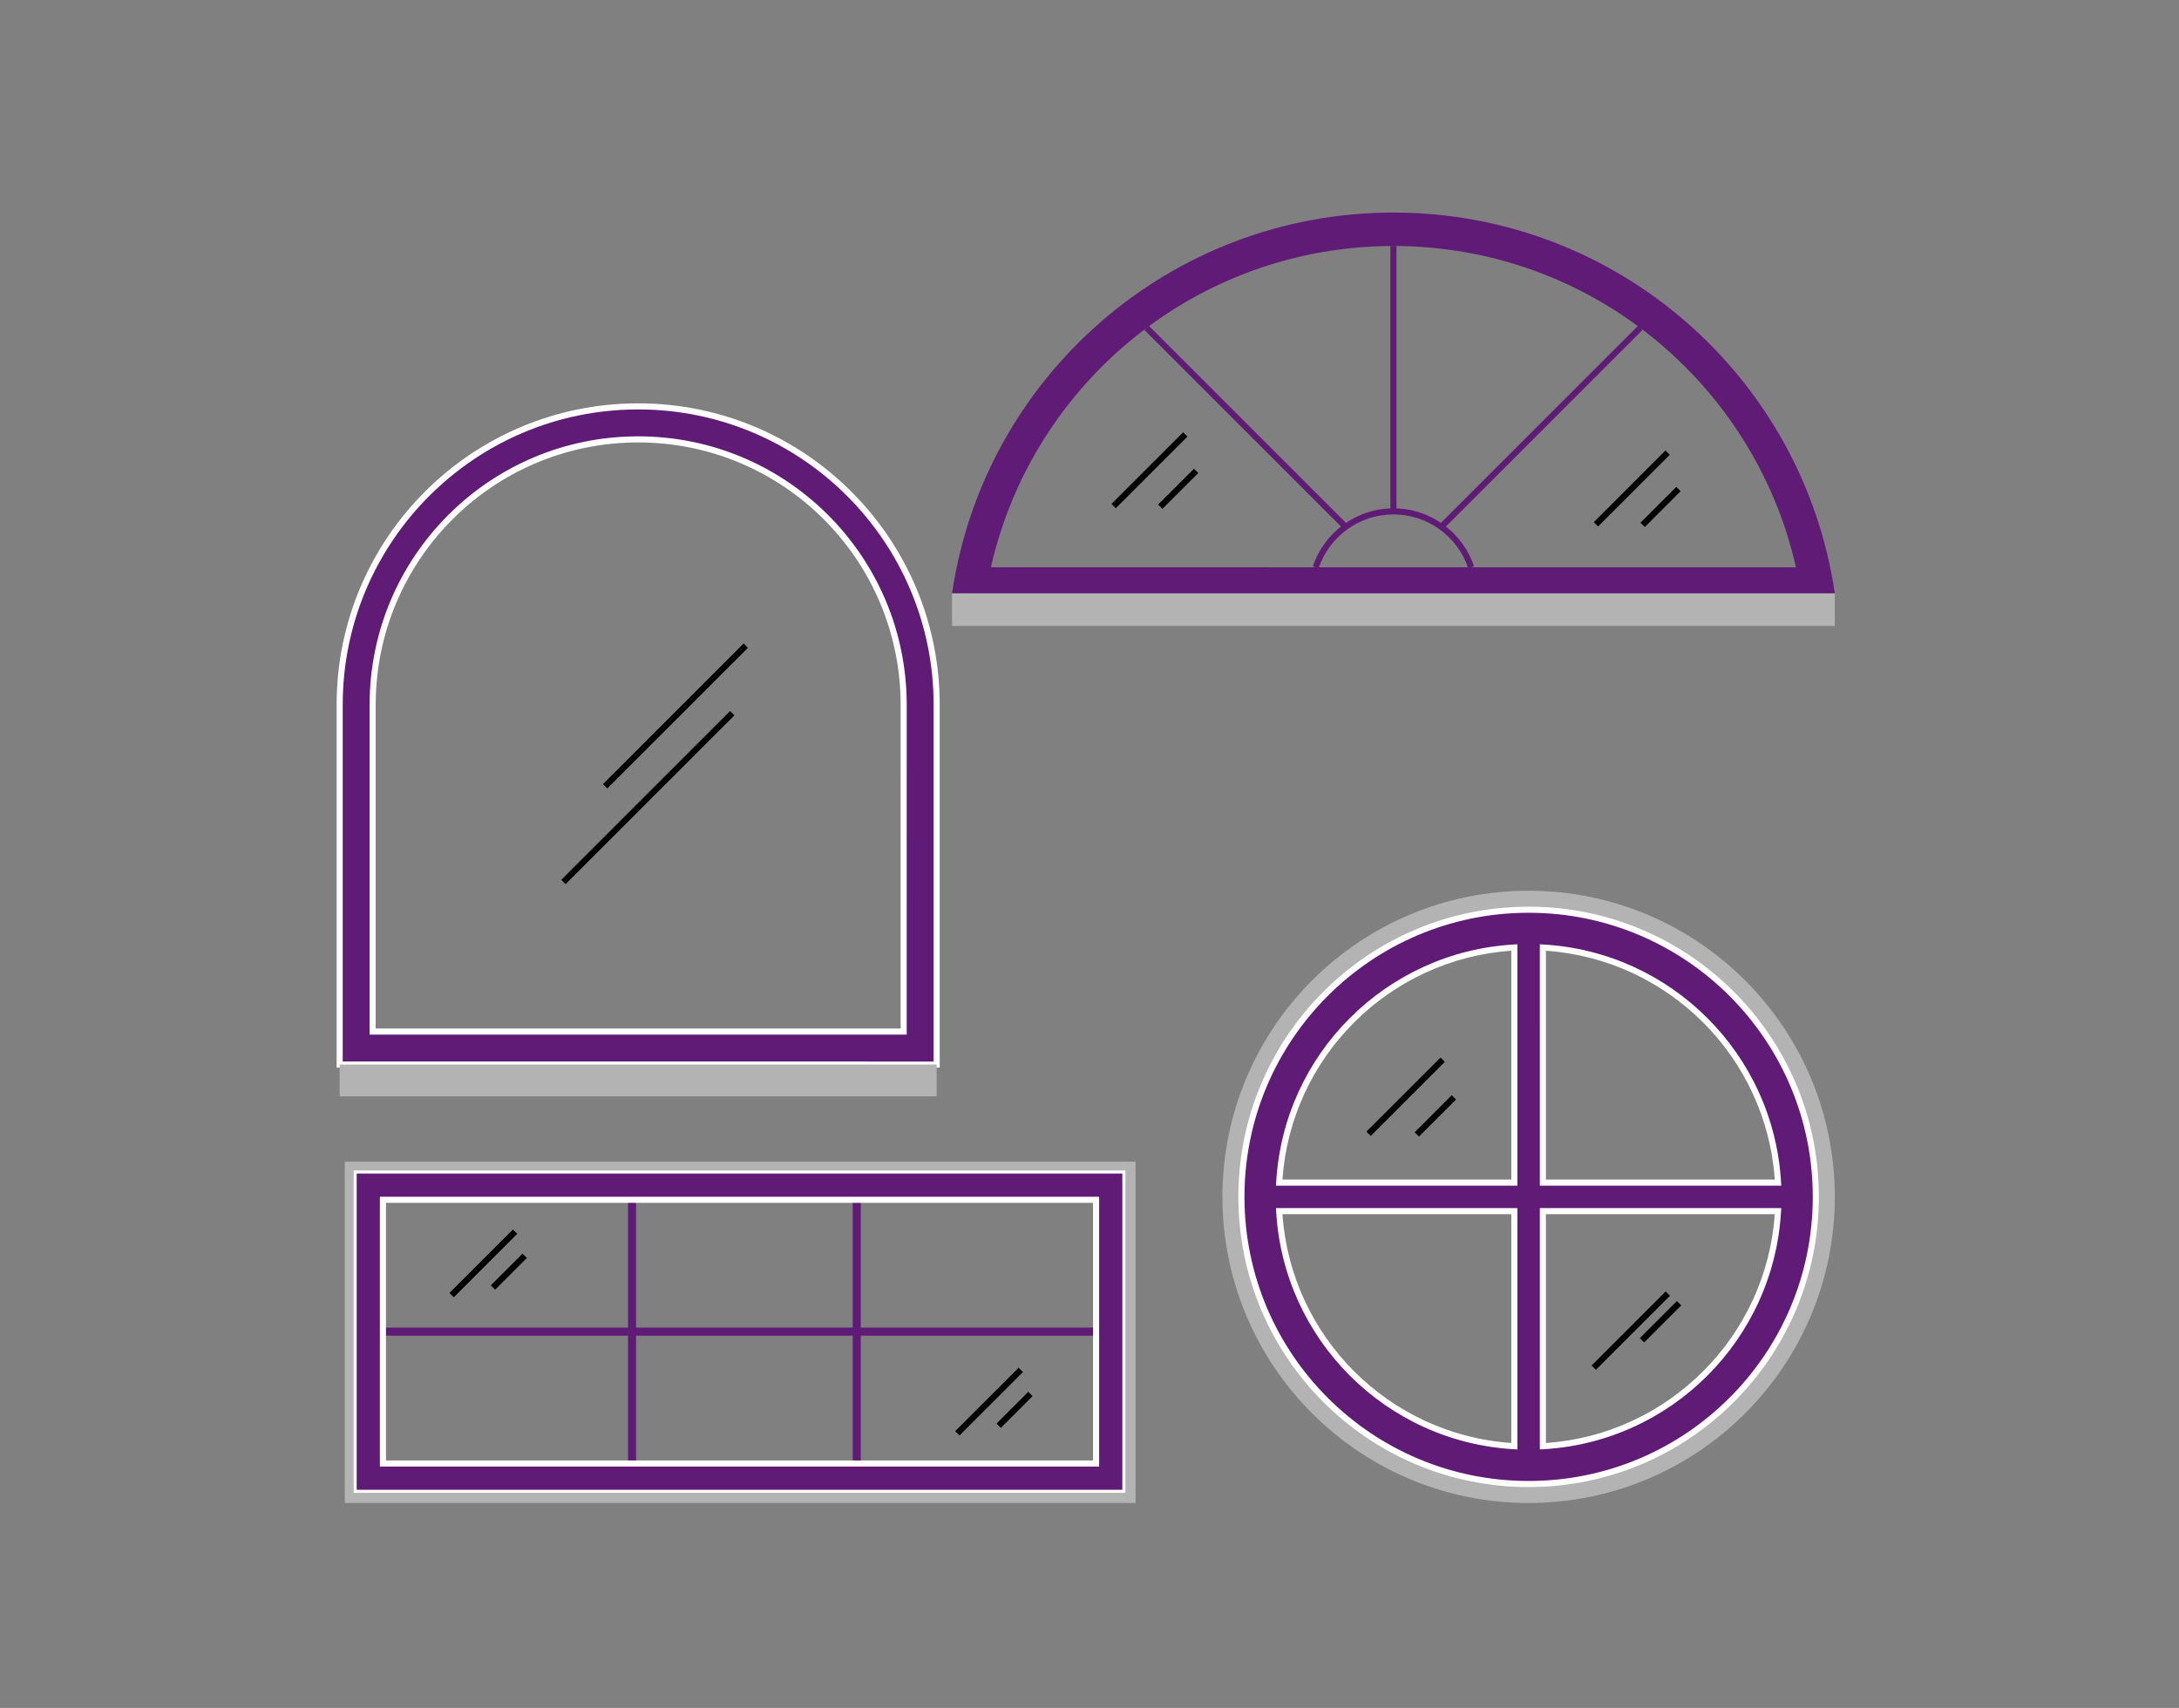 <?xml version="1.0" encoding="UTF-8"?>
<!DOCTYPE svg PUBLIC "-//W3C//DTD SVG 1.0//EN" "http://www.w3.org/TR/2001/REC-SVG-20010904/DTD/svg10.dtd">
<svg xmlns="http://www.w3.org/2000/svg" xmlns:xlink="http://www.w3.org/1999/xlink" xmlns:xodm="http://www.corel.com/coreldraw/odm/2003" xml:space="preserve" width="24.299mm" height="19.05mm" version="1.0" style="shape-rendering:geometricPrecision; text-rendering:geometricPrecision; image-rendering:optimizeQuality; fill-rule:evenodd; clip-rule:evenodd" viewBox="0 0 2429.92 1904.98">
 <rect x="0" y="0" width="2429.92" height="1904.98" fill="#808080" stroke="none"/>
 <defs>
  <style type="text/css">
   <![CDATA[
    .fil7 {fill:#1A1A1A}
    .fil3 {fill:#B3B3B3}
    .fil5 {fill:#601B76}
    .fil1 {fill:#601B76}
    .fil4 {fill:black;fill-rule:nonzero}
    .fil8 {fill:#1A1A1A;fill-rule:nonzero}
    .fil0 {fill:#601B76;fill-rule:nonzero}
    .fil6 {fill:#601B76;fill-rule:nonzero}
    .fil2 {fill:white;fill-rule:nonzero}
   ]]>
  </style>
 </defs>
 <g id="Слой_x0020_1">
  <g id="_2763349832832">
   <polygon class="fil0" points="432.48,1489.78 427.98,1489.78 427.98,1480.78 1220.16,1480.78 1220.16,1489.78 "/>
   <polygon class="fil0" points="709.33,1625.34 709.33,1629.84 700.33,1629.84 700.33,1340.71 709.33,1340.71 "/>
   <polygon class="fil0" points="959.9,1625.34 959.9,1629.84 950.9,1629.84 950.9,1340.71 959.9,1340.71 "/>
   <path class="fil1" d="M378.77 786.14l0 401.23 665.76 0.02 0 -401.24c0,-183.85 -149.04,-332.89 -332.88,-332.89 -183.84,0 -332.88,149.04 -332.88,332.88zm36.79 364.45l0 -364.45c0,-163.52 132.57,-296.08 296.09,-296.08 163.52,0 296.08,132.56 296.08,296.08l0 364.45 -592.17 0z"/>
   <path class="fil2" d="M382.18 786.14l0 397.85 658.95 0.01 0 -397.85c0,-90.99 -36.88,-173.36 -96.5,-232.99 -59.62,-59.62 -142,-96.5 -232.98,-96.5 -90.98,0 -173.35,36.88 -232.97,96.5 -59.63,59.62 -96.5,142 -96.5,232.98zm-6.81 401.23l0 -401.23c0,-92.86 37.65,-176.93 98.5,-237.78 60.85,-60.86 144.93,-98.5 237.78,-98.5 92.86,0 176.94,37.64 237.79,98.5 60.85,60.85 98.49,144.93 98.49,237.79l0 404.62c-224.18,0 -448.37,0.21 -672.56,-0.01l0 -3.39zm36.79 -36.78l0 -364.45c0,-82.7 33.52,-157.57 87.72,-211.76 54.19,-54.2 129.07,-87.72 211.77,-87.72 82.7,0 157.58,33.52 211.77,87.72 54.19,54.19 87.71,129.06 87.71,211.76l-0.02 367.85 -598.95 0 0 -3.4zm6.8 -364.45l0 361.05 585.38 0 0.01 -361.05c-0.02,-80.82 -32.78,-154 -85.74,-206.96 -52.96,-52.96 -126.14,-85.72 -206.96,-85.72 -80.82,0 -154,32.76 -206.97,85.72 -52.96,52.97 -85.72,126.14 -85.72,206.96z"/>
   <path class="fil3" d="M378.78 1187.37l0 35.39 665.75 0 0 -35.39c-221.92,0 -443.83,0 -665.75,0z"/>
   <polygon class="fil4" points="625.91,981.31 814.21,793.01 819.02,797.81 630.72,986.12 "/>
   <polygon class="fil4" points="672.38,874.58 829.28,717.68 834.08,722.49 677.18,879.39 "/>
   <path class="fil3" d="M1384.37 1334.94c0,-176.88 143.39,-320.27 320.27,-320.27 176.88,0 320.27,143.39 320.27,320.27 0,176.88 -143.39,320.27 -320.27,320.27 -176.88,0 -320.27,-143.39 -320.27,-320.27zm661.72 0c0,-188.57 -152.87,-341.44 -341.45,-341.44 -188.58,0 -341.45,152.87 -341.45,341.44 0,188.58 152.87,341.45 341.45,341.45 188.58,0 341.45,-152.87 341.45,-341.45z"/>
   <path class="fil5" d="M1426.51 1350.86l262.21 -0.01 0 262.22c-141.17,-7.95 -254.26,-121.03 -262.21,-262.21zm-42.14 -15.92c0,176.88 143.39,320.27 320.27,320.27 176.88,0 320.27,-143.39 320.27,-320.27 0,-176.88 -143.39,-320.27 -320.27,-320.27 -176.88,0 -320.27,143.39 -320.27,320.27zm304.35 -15.92l-262.21 0c7.95,-141.17 121.03,-254.26 262.21,-262.21l0 262.21zm31.84 294.05l-0.01 -262.22 262.22 0c-7.95,141.19 -121.03,254.27 -262.21,262.22zm-0.01 -294.05l0.01 -262.21c141.17,7.95 254.26,121.03 262.21,262.21l-262.22 0z"/>
   <path class="fil2" d="M1426.51 1347.48l265.61 -0.02 0 269.19 -3.59 -0.2c-71.45,-4.02 -135.81,-34.65 -183.28,-82.12 -47.48,-47.48 -78.11,-111.83 -82.13,-183.28l-0.2 -3.57 3.59 0zm258.81 6.76l-255.2 0.01c4.73,68.28 34.39,129.72 79.94,175.27 45.54,45.54 106.98,75.2 175.26,79.93l0 -255.21zm-297.55 -19.3c0,87.5 35.47,166.72 92.81,224.06 57.34,57.34 136.56,92.81 224.06,92.81 87.5,0 166.72,-35.47 224.06,-92.81 57.34,-57.34 92.81,-136.56 92.81,-224.06 0,-87.5 -35.47,-166.72 -92.81,-224.06 -57.34,-57.34 -136.56,-92.81 -224.06,-92.81 -87.5,0 -166.72,35.47 -224.06,92.81 -57.34,57.34 -92.81,136.56 -92.81,224.06zm88 228.87c-58.57,-58.57 -94.8,-139.49 -94.8,-228.87 0,-89.38 36.23,-170.3 94.8,-228.86 58.57,-58.58 139.49,-94.81 228.87,-94.81 89.38,0 170.3,36.23 228.87,94.81 58.57,58.56 94.8,139.48 94.8,228.86 0,89.38 -36.23,170.3 -94.81,228.87 -58.56,58.57 -139.48,94.8 -228.86,94.8 -89.38,0 -170.3,-36.23 -228.87,-94.8zm212.95 -241.39l-265.8 0 0.2 -3.59c4.03,-71.45 34.65,-135.8 82.13,-183.28 47.48,-47.47 111.83,-78.1 183.28,-82.13l3.59 -0.2 0 269.2 -3.4 0zm-258.6 -6.8l255.2 0 0 -255.2c-68.28,4.73 -129.71,34.39 -175.26,79.94 -45.55,45.54 -75.2,106.98 -79.94,175.26zm287.05 297.45l-0.01 -265.62 269.19 0 -0.2 3.59c-4.02,71.46 -34.65,135.81 -82.12,183.29 -47.48,47.47 -111.82,78.1 -183.28,82.12l-3.58 0.2 0 -3.58zm6.77 -258.82l0.01 255.21c68.28,-4.73 129.73,-34.39 175.27,-79.94 45.55,-45.55 75.2,-106.99 79.93,-175.27l-255.21 0zm-6.78 -35.23l0.01 -265.8 3.58 0.2c71.45,4.03 135.8,34.66 183.28,82.13 47.47,47.48 78.1,111.83 82.13,183.28l0.2 3.59 -269.2 0 0 -3.4zm6.79 -258.6l-0.01 255.2 255.22 0c-4.73,-68.28 -34.39,-129.71 -79.94,-175.26 -45.55,-45.55 -106.99,-75.21 -175.27,-79.94z"/>
   <polygon class="fil4" points="1577.57,1262.88 1618.9,1221.56 1623.71,1226.36 1582.38,1267.69 "/>
   <polygon class="fil4" points="1523.77,1262.18 1606.39,1179.57 1611.19,1184.37 1528.58,1266.99 "/>
   <polygon class="fil4" points="1828.69,1492.49 1870.01,1451.16 1874.82,1455.97 1833.49,1497.29 "/>
   <polygon class="fil4" points="1774.88,1523.02 1857.5,1440.4 1862.3,1445.21 1779.68,1527.83 "/>
   <path class="fil5" d="M1254.99 1305.52l-860.64 0 0 359.51 860.64 0 0 -359.51zm-827.96 32.68l795.28 0 0 294.15 -795.28 0 0 -294.15z"/>
   <path class="fil2" d="M1251.59 1308.92l-853.84 0 0 352.71 853.84 0 0 -352.71zm-857.24 -6.8l864.04 0 0 366.31 -867.44 0 0 -366.31 3.4 0zm32.68 32.68l798.68 0 0 300.95 -802.08 0 0 -300.95 3.4 0zm791.88 6.8l-788.48 0 0 287.35 788.48 0 0 -287.35z"/>
   <path class="fil3" d="M1266.34 1295.64l-881.88 0 0 380.75 881.88 0 0 -380.75zm-871.99 9.88l860.64 0 0 359.51 -860.64 0 0 -359.51z"/>
   <polygon class="fil4" points="1111.27,1587.8 1146.67,1552.41 1151.47,1557.21 1116.08,1592.61 "/>
   <polygon class="fil4" points="1065.19,1596.26 1135.95,1525.5 1140.75,1530.31 1070,1601.07 "/>
   <polygon class="fil4" points="547.32,1433.65 582.71,1398.25 587.52,1403.06 552.13,1438.45 "/>
   <polygon class="fil4" points="501.24,1442.1 571.99,1371.35 576.8,1376.15 506.05,1446.91 "/>
   <path class="fil3" d="M1061.69 661.72l0 36.42 984.4 0 0 -36.42c-328.14,0 -656.27,0 -984.4,0z"/>
   <path class="fil1" d="M1105.02 632.68l897.75 0.06c-46.33,-205.16 -229.72,-358.38 -448.88,-358.38 -219.15,0 -402.52,153.19 -448.87,358.32zm-43.33 29.04l984.39 0c-35.23,-240.23 -242.17,-424.66 -492.19,-424.66 -250.02,0 -456.96,184.43 -492.2,424.66z"/>
   <path class="fil6" d="M1637.31 633.79c-5.91,-17.67 -17.29,-32.84 -32.12,-43.51 -14.42,-10.38 -32.14,-16.49 -51.3,-16.49 -19.16,0 -36.87,6.11 -51.3,16.49 -14.83,10.66 -26.2,25.83 -32.12,43.5l-6.42 -2.15c6.37,-19.03 18.62,-35.37 34.58,-46.85 15.56,-11.2 34.65,-17.79 55.26,-17.79 20.61,0 39.7,6.6 55.26,17.79 15.96,11.49 28.22,27.83 34.58,46.86l-6.42 2.15z"/>
   <polygon class="fil6" points="1550.49,570.39 1550.49,274.36 1557.29,274.36 1557.29,570.39 "/>
   <polygon class="fil6" points="1498.13,589.99 1276.25,368.11 1281.06,363.3 1502.94,585.18 "/>
   <polygon class="fil6" points="1604.85,585.18 1826.72,363.31 1831.53,368.12 1609.65,589.99 "/>
   <polygon class="fil4" points="1291.49,562.72 1331.45,522.76 1336.25,527.57 1296.29,567.53 "/>
   <polygon class="fil4" points="1239.46,562.05 1319.35,482.16 1324.15,486.97 1244.26,566.86 "/>
   <polygon class="fil4" points="1829.37,583.02 1869.33,543.06 1874.14,547.87 1834.18,587.83 "/>
   <polygon class="fil4" points="1777.34,582.35 1857.23,502.46 1862.04,507.27 1782.15,587.16 "/>
  </g>
 </g>
</svg>

